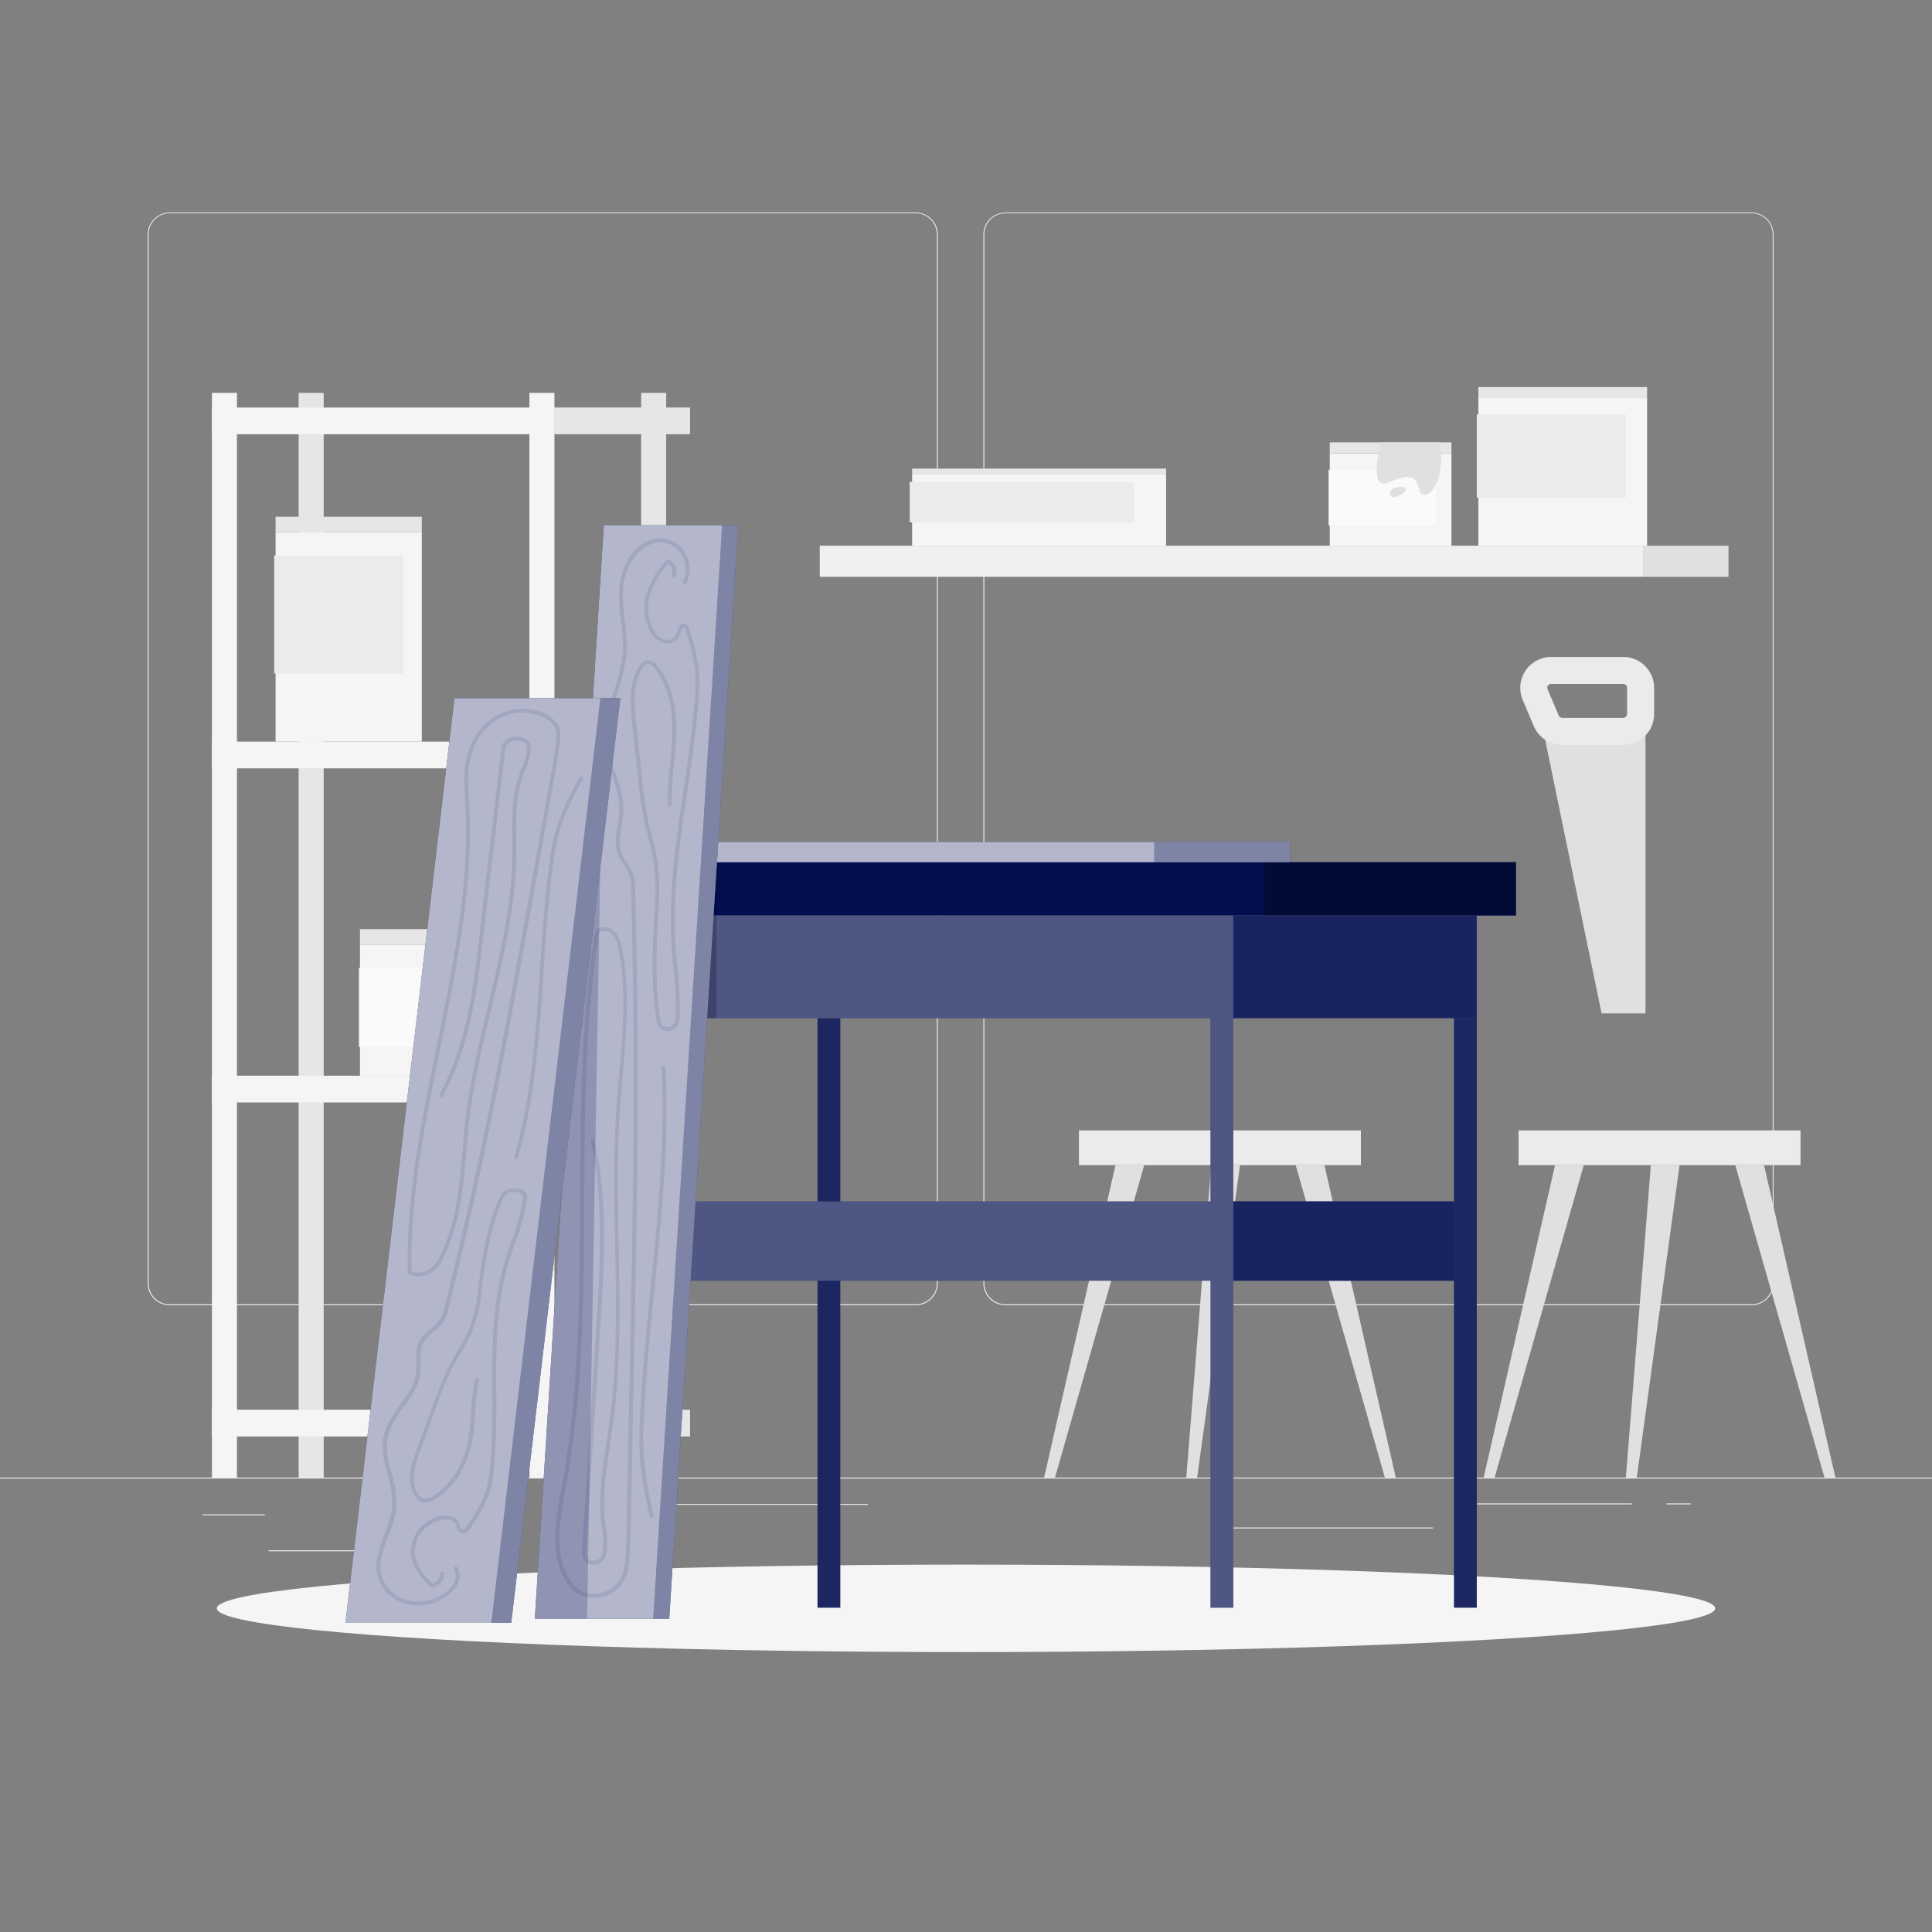 <?xml version="1.0" encoding="UTF-8"?>
<svg xmlns="http://www.w3.org/2000/svg" viewBox="0 0 500 500">
  <rect x="0" y="0" width="500" height="500" fill="#808080" stroke="none"/>
  <g id="freepik--background-complete--inject-48">
    <rect y="382.4" width="500" height="0.25" style="fill:#ebebeb"></rect>
    <rect x="52.46" y="391.92" width="16.06" height="0.25" style="fill:#ebebeb"></rect>
    <rect x="171.14" y="389.21" width="53.53" height="0.25" style="fill:#ebebeb"></rect>
    <rect x="69.52" y="401.21" width="36.25" height="0.25" style="fill:#ebebeb"></rect>
    <rect x="379.14" y="389.08" width="43.19" height="0.25" style="fill:#ebebeb"></rect>
    <rect x="431.24" y="389.08" width="6.33" height="0.25" style="fill:#ebebeb"></rect>
    <rect x="317" y="395.31" width="53.89" height="0.25" style="fill:#ebebeb"></rect>
    <path d="M237,337.8H43.91a5.71,5.71,0,0,1-5.7-5.71V60.66A5.71,5.71,0,0,1,43.91,55H237a5.71,5.71,0,0,1,5.71,5.71V332.09A5.71,5.71,0,0,1,237,337.8ZM43.91,55.2a5.46,5.46,0,0,0-5.45,5.46V332.09a5.46,5.46,0,0,0,5.45,5.46H237a5.47,5.47,0,0,0,5.46-5.46V60.66A5.47,5.47,0,0,0,237,55.2Z" style="fill:#ebebeb"></path>
    <path d="M453.31,337.8H260.21a5.72,5.72,0,0,1-5.71-5.71V60.66A5.72,5.72,0,0,1,260.21,55h193.1A5.71,5.71,0,0,1,459,60.66V332.09A5.71,5.71,0,0,1,453.31,337.8ZM260.21,55.2a5.47,5.47,0,0,0-5.46,5.46V332.09a5.47,5.47,0,0,0,5.46,5.46h193.1a5.47,5.47,0,0,0,5.46-5.46V60.66a5.47,5.47,0,0,0-5.46-5.46Z" style="fill:#ebebeb"></path>
    <rect x="143.49" y="278.38" width="35.1" height="6.92" style="fill:#e6e6e6"></rect>
    <rect x="77.29" y="101.68" width="6.48" height="280.72" transform="translate(161.06 484.08) rotate(180)" style="fill:#e6e6e6"></rect>
    <rect x="54.85" y="278.38" width="88.64" height="6.92" transform="translate(198.34 563.69) rotate(180)" style="fill:#f5f5f5"></rect>
    <rect x="143.49" y="364.84" width="35.1" height="6.92" style="fill:#e6e6e6"></rect>
    <rect x="54.85" y="364.84" width="88.64" height="6.92" transform="translate(198.34 736.6) rotate(180)" style="fill:#f5f5f5"></rect>
    <rect x="143.49" y="105.46" width="35.1" height="6.92" style="fill:#e6e6e6"></rect>
    <rect x="54.85" y="105.46" width="88.64" height="6.92" transform="translate(198.34 217.85) rotate(180)" style="fill:#f5f5f5"></rect>
    <rect x="143.49" y="191.92" width="35.1" height="6.92" style="fill:#e6e6e6"></rect>
    <rect x="54.85" y="191.92" width="88.64" height="6.92" transform="translate(198.34 390.77) rotate(180)" style="fill:#f5f5f5"></rect>
    <rect x="165.93" y="101.68" width="6.48" height="280.72" transform="translate(338.34 484.08) rotate(180)" style="fill:#e6e6e6"></rect>
    <rect x="137.01" y="101.68" width="6.48" height="280.72" transform="translate(280.5 484.08) rotate(180)" style="fill:#f5f5f5"></rect>
    <rect x="54.85" y="101.68" width="6.48" height="280.72" transform="translate(116.18 484.08) rotate(180)" style="fill:#f5f5f5"></rect>
    <rect x="393" y="292.54" width="72.97" height="9" style="fill:#ebebeb"></rect>
    <polygon points="475 382.4 456.53 301.54 449.09 301.54 472.18 382.4 475 382.4" style="fill:#e0e0e0"></polygon>
    <polygon points="383.97 382.4 402.44 301.54 409.88 301.54 386.8 382.4 383.97 382.4" style="fill:#e0e0e0"></polygon>
    <polygon points="420.77 382.4 427.24 301.54 434.67 301.54 423.6 382.4 420.77 382.4" style="fill:#e0e0e0"></polygon>
    <rect x="279.23" y="292.54" width="72.97" height="9" style="fill:#ebebeb"></rect>
    <polygon points="361.23 382.4 342.76 301.54 335.32 301.54 358.41 382.4 361.23 382.4" style="fill:#e0e0e0"></polygon>
    <polygon points="270.21 382.4 288.68 301.54 296.12 301.54 273.03 382.4 270.21 382.4" style="fill:#e0e0e0"></polygon>
    <polygon points="307.01 382.4 313.47 301.54 320.91 301.54 309.83 382.4 307.01 382.4" style="fill:#e0e0e0"></polygon>
    <rect x="212.15" y="141.23" width="213.2" height="8.05" style="fill:#f0f0f0"></rect>
    <rect x="425.35" y="141.23" width="21.98" height="8.05" transform="translate(872.69 290.51) rotate(180)" style="fill:#e0e0e0"></rect>
    <rect x="382.6" y="103.01" width="43.67" height="38.23" style="fill:#f5f5f5"></rect>
    <rect x="382.6" y="100.18" width="43.67" height="2.83" style="fill:#e6e6e6"></rect>
    <rect x="382.19" y="107.25" width="38.58" height="21.54" style="fill:#ebebeb"></rect>
    <rect x="236.06" y="122.65" width="65.73" height="18.58" style="fill:#f5f5f5"></rect>
    <rect x="236.06" y="121.28" width="65.73" height="1.38" style="fill:#e6e6e6"></rect>
    <rect x="235.43" y="124.71" width="58.08" height="10.47" style="fill:#ebebeb"></rect>
    <rect x="344.14" y="117.31" width="31.5" height="23.92" style="fill:#f5f5f5"></rect>
    <rect x="344.14" y="114.48" width="31.5" height="2.83" style="fill:#e6e6e6"></rect>
    <rect x="343.84" y="121.55" width="27.84" height="14.45" style="fill:#fafafa"></rect>
    <path d="M357.12,114.48c-.27,2.52-2.54,12.18,1.91,10.46s7.27-2.74,8.17,1.56,7.28-.39,5.44-12Z" style="fill:#e0e0e0"></path>
    <path d="M362.92,126c-4.66,0-3.67,3.49-1.28,2.5S364.64,126,362.92,126Z" style="fill:#e0e0e0"></path>
    <rect x="71.32" y="137.74" width="37.84" height="54.19" style="fill:#f5f5f5"></rect>
    <rect x="71.32" y="133.73" width="37.84" height="4.01" style="fill:#e6e6e6"></rect>
    <rect x="70.96" y="143.75" width="33.43" height="30.54" style="fill:#ebebeb"></rect>
    <rect x="93.16" y="244.47" width="27.3" height="33.91" style="fill:#f5f5f5"></rect>
    <rect x="93.16" y="240.46" width="27.3" height="4.01" style="fill:#e6e6e6"></rect>
    <rect x="92.9" y="250.48" width="24.12" height="20.48" style="fill:#fafafa"></rect>
    <polygon points="425.85 186.37 425.85 262.27 414.49 262.27 399.44 189.28 425.85 186.37" style="fill:#e0e0e0"></polygon>
    <path d="M420.09,192.79H404.3a8,8,0,0,1-7.35-4.87l-2.88-6.8a8,8,0,0,1,7.35-11.1h18.67a8,8,0,0,1,8,8v6.8A8,8,0,0,1,420.09,192.79ZM401.42,177a1,1,0,0,0-.82.44,1,1,0,0,0-.09.93l2.88,6.8a1,1,0,0,0,.91.6h15.79a1,1,0,0,0,1-1V178a1,1,0,0,0-1-1Z" style="fill:#ebebeb"></path>
  </g>
  <g id="freepik--Shadow--inject-48">
    <ellipse id="freepik--path--inject-48" cx="250" cy="416.24" rx="193.89" ry="11.32" style="fill:#f5f5f5"></ellipse>
  </g>
  <g id="freepik--Desk--inject-48">
    <rect x="211.57" y="263.49" width="5.9" height="152.58" style="fill:#030E50"></rect>
    <rect x="211.57" y="263.49" width="5.9" height="152.58" style="fill:#fff;opacity:0.1"></rect>
    <rect x="138.42" y="223.13" width="253.91" height="13.81" style="fill:#030E50"></rect>
    <rect x="148.57" y="236.94" width="233.62" height="26.55" style="fill:#030E50"></rect>
    <rect x="148.57" y="236.94" width="233.62" height="26.55" style="fill:#fff;opacity:0.3"></rect>
    <rect x="150.1" y="310.92" width="230.55" height="20.53" style="fill:#030E50"></rect>
    <rect x="150.1" y="310.92" width="230.55" height="20.53" style="fill:#fff;opacity:0.3"></rect>
    <rect x="148.57" y="263.49" width="5.9" height="152.58" style="fill:#030E50"></rect>
    <rect x="148.57" y="263.49" width="5.9" height="152.58" style="fill:#fff;opacity:0.3"></rect>
    <rect x="313.28" y="263.49" width="5.9" height="152.58" style="fill:#030E50"></rect>
    <rect x="313.28" y="263.49" width="5.9" height="152.58" style="fill:#fff;opacity:0.3"></rect>
    <rect x="376.29" y="263.49" width="5.9" height="152.58" style="fill:#030E50"></rect>
    <rect x="376.29" y="263.49" width="5.9" height="152.58" style="fill:#fff;opacity:0.1"></rect>
    <rect x="327.15" y="223.13" width="65.19" height="13.81" style="opacity:0.3"></rect>
    <rect x="160.45" y="217.9" width="173.39" height="5.23" style="fill:#030E50"></rect>
    <rect x="160.45" y="217.9" width="173.39" height="5.23" style="fill:#fff;opacity:0.7"></rect>
    <rect x="298.69" y="217.9" width="35.15" height="5.23" style="fill:#030E50;opacity:0.3"></rect>
    <rect x="319.18" y="236.94" width="63.01" height="26.55" style="fill:#030E50;opacity:0.7"></rect>
    <rect x="319.18" y="310.92" width="57.11" height="20.53" style="fill:#030E50;opacity:0.7"></rect>
  </g>
  <g id="freepik--Boards--inject-48">
    <rect x="163.72" y="223.13" width="21.73" height="40.36" style="opacity:0.2"></rect>
    <polygon points="191.05 135.94 156.27 135.94 138.42 418.93 173.2 418.93 191.05 135.94" style="fill:#030E50"></polygon>
    <polygon points="191.05 135.94 156.27 135.94 138.42 418.93 173.2 418.93 191.05 135.94" style="fill:#fff;opacity:0.7"></polygon>
    <polygon points="191.05 135.94 186.88 135.94 169.03 418.93 173.2 418.93 191.05 135.94" style="fill:#030E50;opacity:0.3"></polygon>
    <polygon points="155.91 193.12 152.66 193.12 138.42 418.93 151.94 418.93 155.91 193.12" style="fill:#030E50;opacity:0.2"></polygon>
    <path d="M153.46,413.47a7.6,7.6,0,0,1-6.16-3,16.5,16.5,0,0,1-2.81-5.68c-1.64-6.16-.43-12.77.74-19.15l.31-1.69c4.38-24.36,4.49-49.33,4.59-73.48.09-22.78.19-46.34,3.87-69.39a.54.54,0,0,1,.15-.29,3.64,3.64,0,0,1,4.94.29,8.3,8.3,0,0,1,1.91,4.45c2.08,10.7,1.1,22,.15,32.85-.27,3.14-.56,6.39-.76,9.57-.73,11.39-.5,23-.28,34.15.3,15.27.61,31.05-1.5,46.58-.23,1.71-.5,3.42-.76,5.13-1.11,7.24-2.26,14.72-1,21.92a18.43,18.43,0,0,1,0,6.46,3.25,3.25,0,0,1-3.66,2.7,2.83,2.83,0,0,1-2.57-3.15l3.7-58.29c1-16,2.07-32.51-1.45-48.15a.5.5,0,0,1,1-.22c3.55,15.78,2.49,32.38,1.47,48.44l-3.71,58.28a1.86,1.86,0,0,0,1.7,2.09,2.24,2.24,0,0,0,2.56-1.89,17.35,17.35,0,0,0,0-6.1c-1.23-7.36-.07-14.92,1.05-22.24.26-1.71.52-3.41.76-5.12,2.1-15.45,1.79-31.19,1.49-46.42-.22-11.21-.45-22.8.28-34.23.21-3.19.49-6.45.76-9.59.95-10.83,1.92-22-.13-32.58a7.52,7.52,0,0,0-1.64-3.93,2.71,2.71,0,0,0-3.42-.38c-3.64,22.92-3.74,46.38-3.83,69.06-.1,24.2-.21,49.21-4.61,73.65l-.31,1.7c-1.15,6.28-2.34,12.77-.75,18.71a15.4,15.4,0,0,0,2.63,5.34,6.79,6.79,0,0,0,7.5,2.32,8.14,8.14,0,0,0,6-7c.37-3.53.45-7.19.51-10.42l.9-45.24c.4-20.12.82-40.93.89-61.38.08-19.19-.14-38.63-.64-57.77a12.77,12.77,0,0,0-.7-4.63,11.48,11.48,0,0,0-1.23-2,14,14,0,0,1-1.28-2.12c-1.14-2.53-.7-5.4-.28-8.17a30.59,30.59,0,0,0,.45-4.1c.05-3.13-.95-6-2-9a32.49,32.49,0,0,1-2-8c-.36-4.45,1.06-8.88,2.44-13.15a45.89,45.89,0,0,0,2.4-9.91,42.52,42.52,0,0,0-.42-8.6,46.76,46.76,0,0,1-.46-8.31c.39-6.09,4.32-12.66,10.23-13.08a7.34,7.34,0,0,1,6.64,3.56,7.82,7.82,0,0,1,.52,8,.5.5,0,0,1-.88-.48,6.82,6.82,0,0,0-.48-6.92,6.31,6.31,0,0,0-5.73-3.11c-5.29.38-9,6.6-9.3,12.15a45.83,45.83,0,0,0,.46,8.12,43.66,43.66,0,0,1,.42,8.8,47,47,0,0,1-2.45,10.14c-1.41,4.37-2.74,8.5-2.39,12.76a31.29,31.29,0,0,0,2,7.72c1,3,2.1,6.08,2.05,9.38a30.51,30.51,0,0,1-.46,4.25c-.42,2.74-.82,5.33.2,7.6a13,13,0,0,0,1.19,2,12.64,12.64,0,0,1,1.33,2.23,13.56,13.56,0,0,1,.78,5c.5,19.16.72,38.61.64,57.81-.07,20.45-.49,41.26-.89,61.39l-.9,45.24c-.06,3.25-.14,6.93-.51,10.51a9.15,9.15,0,0,1-6.74,7.82A8.75,8.75,0,0,1,153.46,413.47Z" style="fill:#030E50;opacity:0.1"></path>
    <path d="M172.74,266.79a2.67,2.67,0,0,1-2.73-2.3c-1.53-8.82-1.2-17.93-.64-28.06v-.15a63.66,63.66,0,0,0-.18-13.17,60.69,60.69,0,0,0-1.36-6.07c-.29-1.12-.59-2.24-.84-3.37a112.75,112.75,0,0,1-1.93-13.1l-1.46-13.47c-.45-4.16-1.06-9.85,1.64-14.43a3.22,3.22,0,0,1,2.16-1.81,3.11,3.11,0,0,1,2.67,1.36c3.42,4,5.08,9.91,4.92,17.51-.06,2.83-.33,5.69-.6,8.47a96.12,96.12,0,0,0-.6,10.05.52.52,0,0,1-.49.51.5.5,0,0,1-.51-.5,95.21,95.21,0,0,1,.61-10.16c.26-2.75.53-5.6.59-8.39.15-7.35-1.42-13-4.68-16.85-.65-.76-1.23-1.1-1.76-1s-1,.53-1.45,1.33c-2.34,4-2,8.79-1.5,13.81l1.45,13.47a112.36,112.36,0,0,0,1.91,13c.26,1.12.55,2.22.83,3.33a58.82,58.82,0,0,1,1.39,6.17,65.13,65.13,0,0,1,.19,13.39v.14c-.55,10.07-.89,19.12.62,27.84a1.69,1.69,0,0,0,1.86,1.47,2.09,2.09,0,0,0,2-2,87,87,0,0,0-.56-13.28c-.17-1.85-.35-3.76-.47-5.62-.89-13.43,1.13-27.15,3.08-40.42,1.12-7.62,2.27-15.5,2.87-23.24a45.62,45.62,0,0,0,.11-7.61A51.25,51.25,0,0,0,177.39,163c-.09-.3-.21-.6-.38-.66a.17.17,0,0,0-.15,0c-.27.14-.52.93-.68,1.46-.08.23-.15.47-.23.67a3.61,3.61,0,0,1-3.95,2,5.47,5.47,0,0,1-3.41-2.49A12.45,12.45,0,0,1,167.21,154a21.3,21.3,0,0,1,5.37-9.06.5.5,0,0,1,.57-.11,3.41,3.41,0,0,1,1.7,4.24.5.5,0,1,1-.94-.34,2.46,2.46,0,0,0-.87-2.82,20.09,20.09,0,0,0-4.86,8.34,11.45,11.45,0,0,0,1.23,9.23,4.62,4.62,0,0,0,2.77,2.08,2.62,2.62,0,0,0,2.84-1.41c.07-.19.13-.4.2-.62.27-.85.54-1.72,1.18-2.05a1.22,1.22,0,0,1,.92-.06,1.8,1.8,0,0,1,1,1.31,51.86,51.86,0,0,1,2.55,10.82,46.48,46.48,0,0,1-.1,7.78c-.6,7.77-1.76,15.67-2.88,23.3-1.94,13.22-3.95,26.89-3.07,40.22.12,1.84.29,3.75.47,5.59a88.74,88.74,0,0,1,.56,13.44,3.11,3.11,0,0,1-3,2.94Z" style="fill:#030E50;opacity:0.1"></path>
    <path d="M168.69,392.77a.5.5,0,0,1-.48-.39,97.75,97.75,0,0,1-2.61-15.15,89.28,89.28,0,0,1,.06-10.94c.55-11,1.66-22.15,2.74-33,1.86-18.74,3.79-38.12,2.83-56.95a.5.5,0,0,1,.47-.53.52.52,0,0,1,.53.48c1,18.91-1,38.32-2.84,57.09-1.07,10.8-2.18,22-2.73,32.91a87.34,87.34,0,0,0-.06,10.82,97.84,97.84,0,0,0,2.58,15,.49.49,0,0,1-.37.59Z" style="fill:#030E50;opacity:0.1"></path>
    <polygon points="160.52 180.69 117.62 180.69 89.4 420 132.3 420 160.52 180.69" style="fill:#030E50"></polygon>
    <polygon points="160.52 180.69 117.62 180.69 89.4 420 132.3 420 160.52 180.69" style="fill:#fff;opacity:0.7"></polygon>
    <polygon points="160.52 180.69 155.37 180.69 127.15 420 132.3 420 160.52 180.69" style="fill:#030E50;opacity:0.3"></polygon>
    <path d="M108.32,415.46h-.59a10.75,10.75,0,0,1-8-3.71,9.92,9.92,0,0,1-2.31-7.52,30.44,30.44,0,0,1,2.06-7.06,27.61,27.61,0,0,0,2-7.22,24.94,24.94,0,0,0-1.2-8.31c-1-3.65-1.93-7.42-.67-11.24a26.57,26.57,0,0,1,3.92-6.77c1.75-2.45,3.56-5,4-7.59a17.81,17.81,0,0,0,.18-3.43c0-2.37-.07-4.83,1.81-7a15.73,15.73,0,0,1,2-1.78,13.4,13.4,0,0,0,1.89-1.75,9.05,9.05,0,0,0,1.66-3.87c4-16.19,7.74-32.62,11.05-48.85,3.53-17.28,6.71-34.87,9.79-51.88l6.92-38.27a73,73,0,0,0,1.22-8.79c.15-2.54-1.9-4-3.13-4.68a12.8,12.8,0,0,0-13,1,16.41,16.41,0,0,0-4.2,4.52c-3,5-2.67,10.44-2.37,15.72l.08,1.44c1.09,20.69-3.22,41.86-7.4,62.33-3.9,19.14-7.93,38.92-7.53,58.24a5.19,5.19,0,0,0,4.53-.39,7.39,7.39,0,0,0,2.75-3.34c4.39-8.9,5.17-18.35,5.93-27.48.22-2.67.45-5.42.76-8.12,1.13-9.68,3.47-19.49,5.73-29,3.07-12.87,6.25-26.17,6.4-39.21,0-1.44,0-2.88,0-4.32-.08-6.21-.17-12.63,2.67-18.88a10.66,10.66,0,0,0,1.07-5.08c-.07-1-1.32-1.46-2.36-1.49-1.45,0-3,.58-3.18,1.8l-5.77,49.28c-1.59,13.59-3.24,27.65-10.43,41a.5.5,0,1,1-.88-.47c7.1-13.2,8.73-27.16,10.31-40.67l5.78-49.28c.21-1.83,2.29-2.72,4.19-2.68s3.24,1,3.33,2.43a11.58,11.58,0,0,1-1.15,5.55c-2.75,6-2.66,12.36-2.58,18.45,0,1.45,0,2.9,0,4.35-.15,13.16-3.34,26.51-6.42,39.43-2.26,9.46-4.6,19.24-5.72,28.86-.31,2.68-.54,5.42-.76,8.08-.76,9.23-1.55,18.77-6,27.84a8.14,8.14,0,0,1-3.13,3.76c-1.64,1-4.38,1.3-5.83.2a.46.46,0,0,1-.2-.38c-.45-19.52,3.61-39.45,7.54-58.73,4.16-20.41,8.47-41.52,7.38-62.08l-.08-1.43c-.31-5.43-.63-11.05,2.51-16.3a17.53,17.53,0,0,1,4.46-4.8,13.89,13.89,0,0,1,14-1.06c2.49,1.33,3.79,3.33,3.66,5.63a76.24,76.24,0,0,1-1.23,8.91L137,237.64c-3.08,17-6.27,34.62-9.8,51.91-3.32,16.24-7,32.69-11.06,48.89a9.92,9.92,0,0,1-1.86,4.27,14,14,0,0,1-2,1.88,15.42,15.42,0,0,0-1.82,1.66c-1.64,1.89-1.61,4.05-1.57,6.34a19.31,19.31,0,0,1-.19,3.63c-.53,2.82-2.41,5.44-4.23,8a26.08,26.08,0,0,0-3.78,6.5c-1.16,3.55-.26,7,.69,10.68a26.05,26.05,0,0,1,1.23,8.64,28,28,0,0,1-2.1,7.49,29.45,29.45,0,0,0-2,6.83,8.9,8.9,0,0,0,2.07,6.75,9.77,9.77,0,0,0,7.26,3.36c4.21.21,8-2.16,9.42-4.48a3.71,3.71,0,0,0,.28-3.88.49.49,0,0,1,.18-.68.51.51,0,0,1,.69.18,4.67,4.67,0,0,1-.29,4.9A11.82,11.82,0,0,1,108.32,415.46Z" style="fill:#030E50;opacity:0.1"></path>
    <path d="M111.83,410.8a.49.49,0,0,1-.32-.12c-2.86-2.42-4.61-5.1-5.07-7.77a9.2,9.2,0,0,1,3.5-8.62,8.79,8.79,0,0,1,4.47-2c1.8-.23,3.94.38,4.41,1.79.06.18.11.38.17.59.26,1.05.41,1.24.9,1.14a1.24,1.24,0,0,0,.72-.62,40.86,40.86,0,0,0,5-8.94,28,28,0,0,0,1.21-6.4c.63-6.53.6-13.19.58-19.63-.05-11.24-.1-22.86,3.38-34.24.48-1.58,1-3.2,1.58-4.76a56,56,0,0,0,3-11.19c.11-.91-.85-1.28-1.27-1.4-1.34-.38-3.14,0-3.68,1.17-3.41,7.35-4.6,15-5.7,23.49l0,.12a40.55,40.55,0,0,1-2.62,11.36,47.06,47.06,0,0,1-2.81,5.23c-.55.94-1.1,1.88-1.61,2.82a81.29,81.29,0,0,0-4.66,11l-4.18,11.4c-1.6,4.35-2.75,8.22-.63,11.49a2.15,2.15,0,0,0,1.59,1.1,3.94,3.94,0,0,0,2.61-.91c4.7-3.24,7.65-8,8.76-14.21a65.75,65.75,0,0,0,.75-7.07,56,56,0,0,1,1.06-8.62.5.5,0,0,1,1,.22,53.68,53.68,0,0,0-1,8.47,68.7,68.7,0,0,1-.77,7.18c-1.16,6.46-4.25,11.45-9.17,14.85a4.94,4.94,0,0,1-3.29,1.09,3.17,3.17,0,0,1-2.32-1.55c-2.57-4-.78-8.83.53-12.39l4.18-11.39a83.06,83.06,0,0,1,4.72-11.09c.51-1,1.07-1.91,1.63-2.85a47.22,47.22,0,0,0,2.76-5.13,40.22,40.22,0,0,0,2.54-11.09l0-.12c1.11-8.59,2.32-16.3,5.78-23.78.78-1.69,3.13-2.2,4.87-1.71a2.34,2.34,0,0,1,2,2.48,56.47,56.47,0,0,1-3.09,11.4c-.54,1.55-1.09,3.16-1.57,4.72-3.44,11.24-3.39,22.78-3.34,33.95a195.18,195.18,0,0,1-.59,19.73,28.59,28.59,0,0,1-1.26,6.62,41.23,41.23,0,0,1-5.08,9.17,2.15,2.15,0,0,1-1.34,1c-1.53.33-1.89-1.1-2.08-1.87,0-.18-.09-.35-.14-.51-.27-.78-1.83-1.31-3.35-1.12a7.9,7.9,0,0,0-4,1.82,8.24,8.24,0,0,0-3.15,7.68c.41,2.37,2,4.78,4.52,7a3.07,3.07,0,0,0,1.7-1.35,1.29,1.29,0,0,0,.14-1,.5.5,0,1,1,1-.31,2.27,2.27,0,0,1-.2,1.77,4.2,4.2,0,0,1-2.56,1.92Z" style="fill:#030E50;opacity:0.1"></path>
    <path d="M133.61,299.93a.34.34,0,0,1-.14,0,.48.48,0,0,1-.34-.61c4.52-15.91,5.58-32.28,6.6-48.11.6-9.15,1.21-18.6,2.48-27.89a56.58,56.58,0,0,1,1.87-9.28A73.36,73.36,0,0,1,150,201.19a.5.5,0,0,1,.68-.21.51.51,0,0,1,.2.68A72,72,0,0,0,145,214.32a55,55,0,0,0-1.84,9.12c-1.27,9.25-1.88,18.69-2.47,27.81-1,15.89-2.09,32.31-6.64,48.32A.51.51,0,0,1,133.61,299.93Z" style="fill:#030E50;opacity:0.1"></path>
  </g>
</svg>
